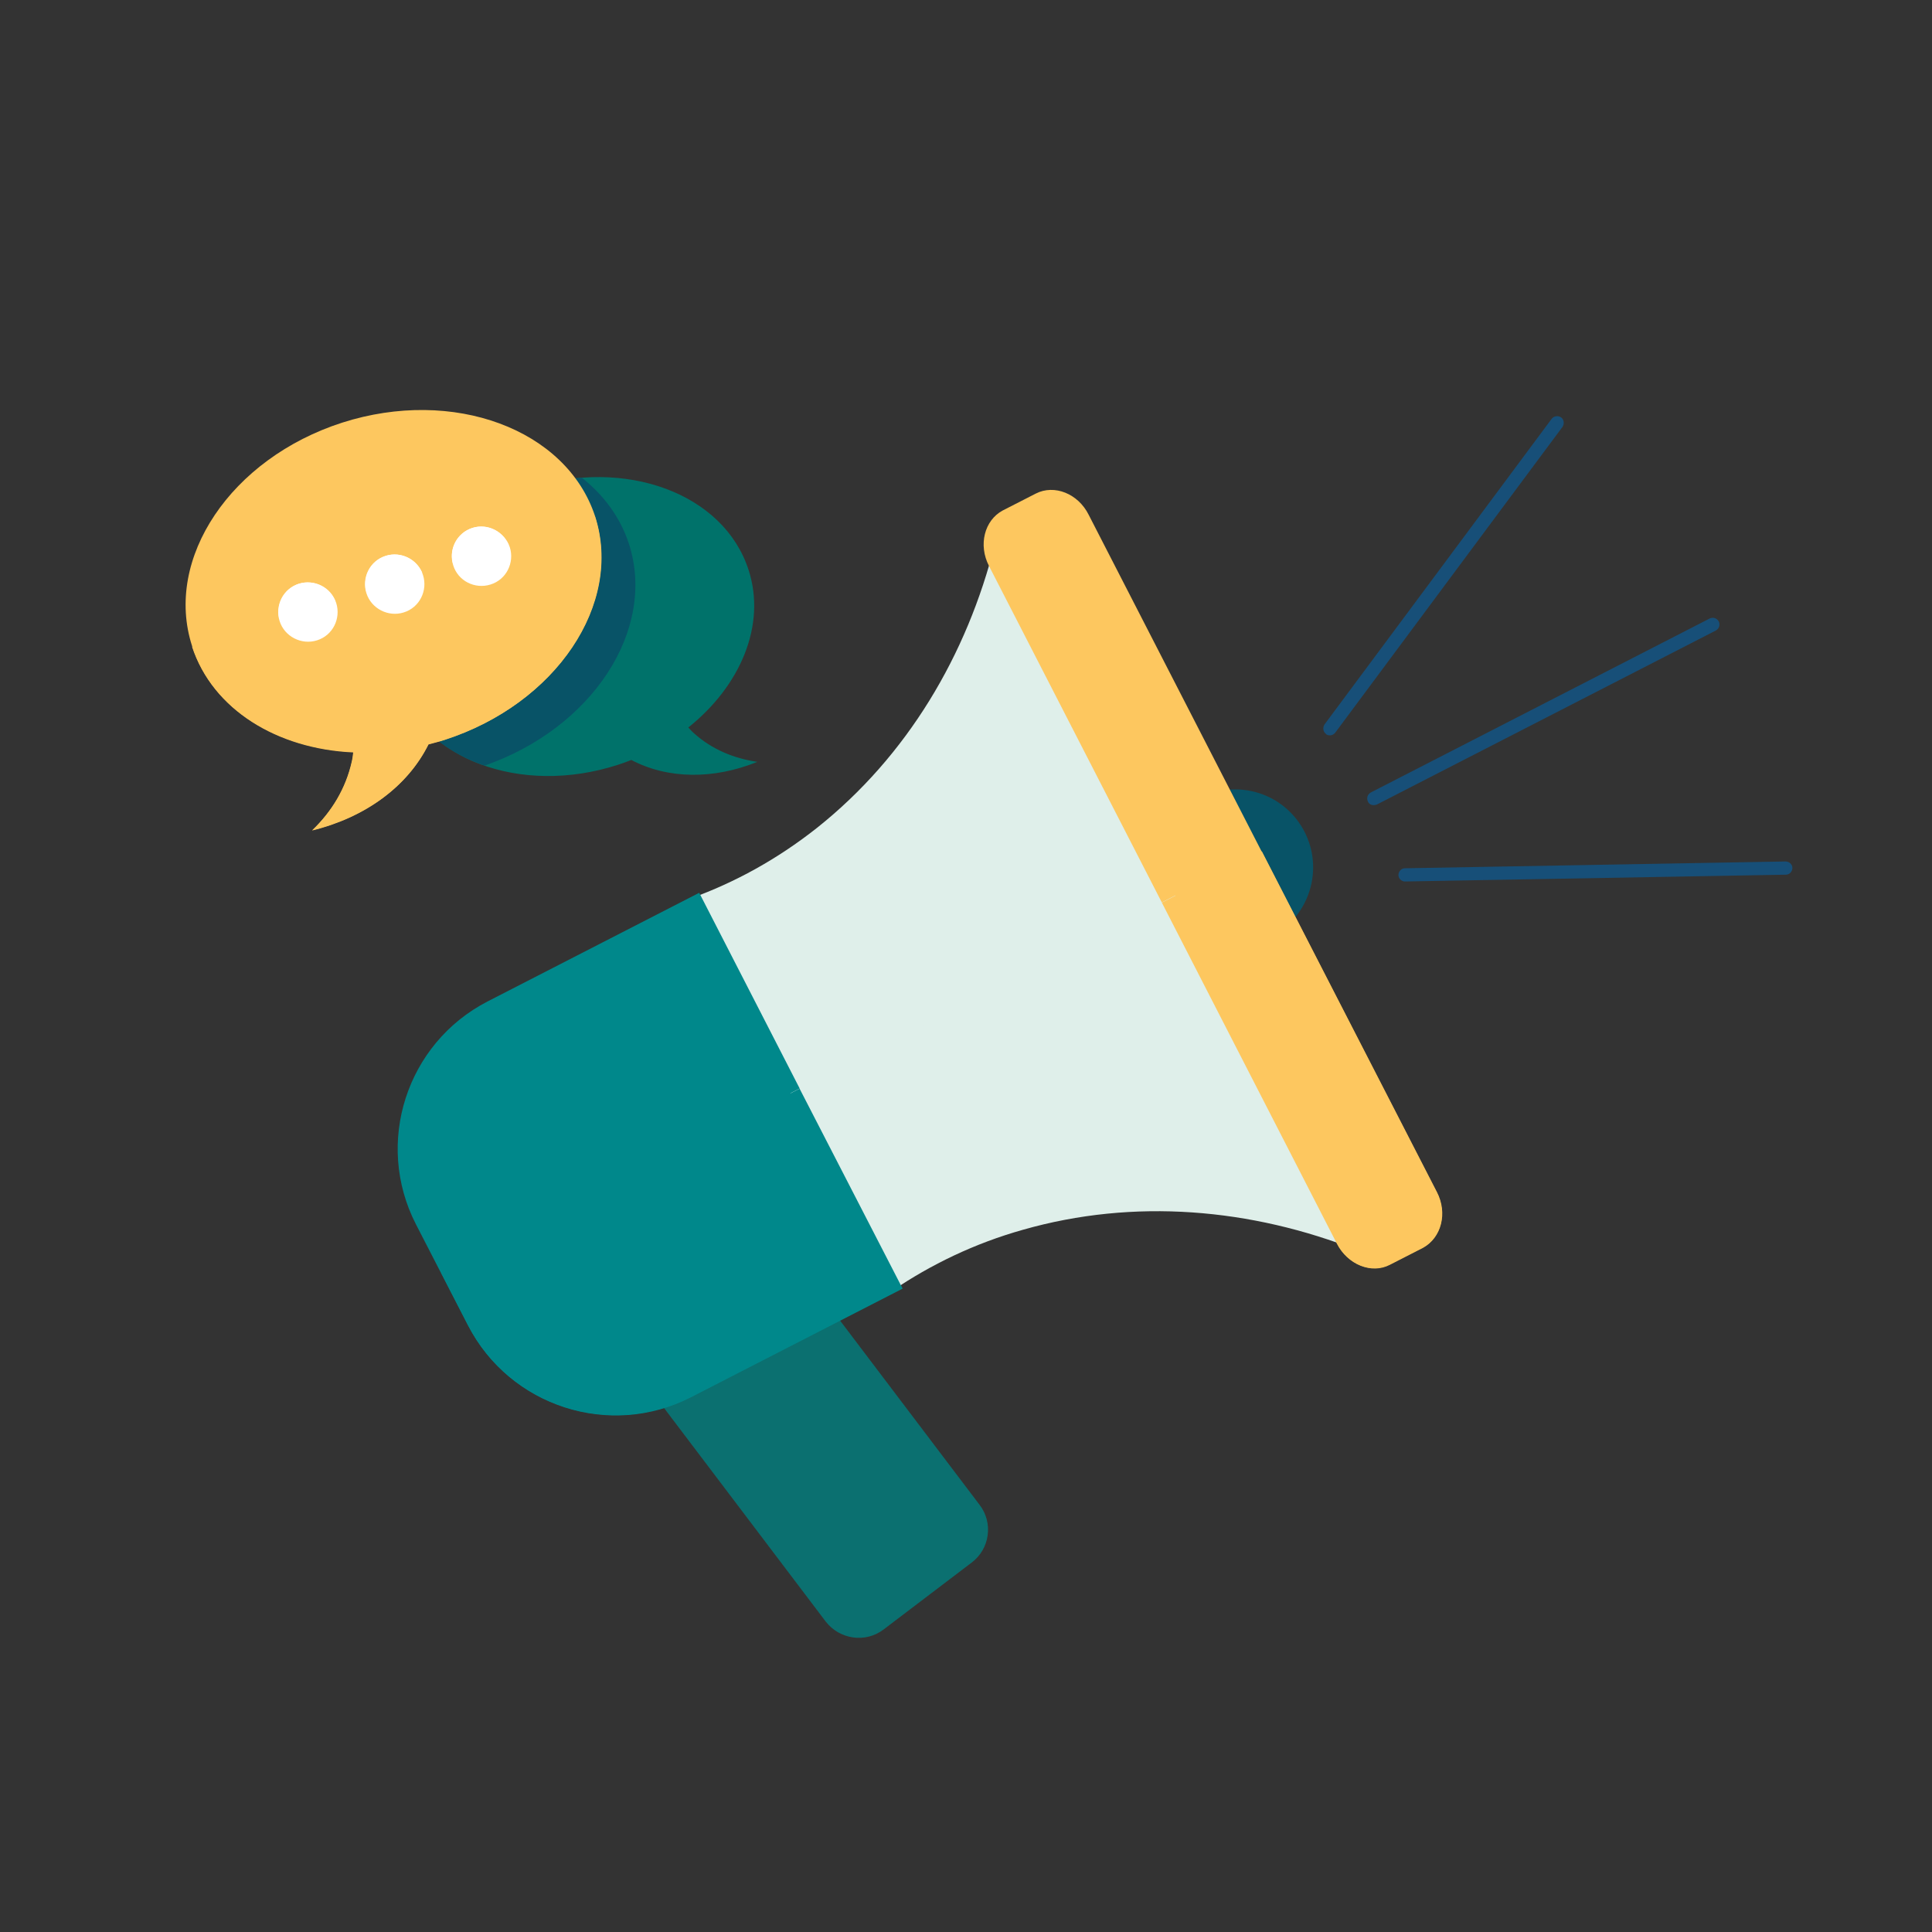 <?xml version="1.0" encoding="utf-8"?>
<!-- Generator: Adobe Illustrator 27.5.0, SVG Export Plug-In . SVG Version: 6.00 Build 0)  -->
<svg version="1.1" id="圖層_1" xmlns="http://www.w3.org/2000/svg" xmlns:xlink="http://www.w3.org/1999/xlink" x="0px" y="0px"
	 viewBox="0 0 512 512" style="enable-background:new 0 0 512 512;" xml:space="preserve">
<rect x="0" y="0" width="512" height="512" fill="#333333" stroke="none"/>
<style type="text/css">
	.st0{fill:#DFEFEA;}
	.st1{fill:#FFFFFF;}
	.st2{fill:#D3D3D3;}
	.st3{fill:#00726A;}
	.st4{fill:#00888B;}
	.st5{fill:#00666B;}
	.st6{fill:#033C5E;}
	.st7{fill:#FFD147;}
	.st8{fill:url(#SVGID_1_);}
	.st9{fill:#52D1BD;}
	.st10{fill:#F7B58E;}
	.st11{fill:#F39F85;}
	.st12{fill:#085367;}
	.st13{fill:#FDC75F;}
	.st14{fill:#F9F9F9;}
	.st15{fill:#0B7070;}
	.st16{fill:#174F78;}
	.st17{fill:#3EBDB0;}
	.st18{fill:#FDC8AA;}
	.st19{fill:#FFD6BB;}
	.st20{fill:#FBB188;}
	.st21{fill:#E59D29;}
	.st22{opacity:0.5;fill:#E2906D;}
	.st23{fill:#F4B545;}
	.st24{fill:#1F3A6F;}
	.st25{fill:#E29D2D;}
	.st26{fill:#FFDCA4;}
	.st27{fill:#3B82F4;}
	.st28{fill:#F4A882;}
	.st29{fill:#A9CCFF;}
	.st30{fill:#ECF3FE;}
	.st31{opacity:0.2;fill:#003889;}
	.st32{fill:#15315E;}
	.st33{fill:none;stroke:#444444;stroke-width:3.034;stroke-linecap:round;stroke-miterlimit:10;}
	.st34{fill:#072542;}
	.st35{fill:#EFA37D;}
	.st36{fill:#FFCB48;}
	.st37{opacity:0.37;fill:#2047B2;}
	.st38{fill:#36588E;}
	.st39{fill:#BDEFE6;}
	.st40{fill:#7FD6C5;}
	.st41{fill:#71C6B6;}
	.st42{fill:#129E9E;}
	.st43{fill:#ACC6E5;}
	.st44{opacity:0.24;fill:#003889;}
	.st45{opacity:0.35;fill:#2C70A8;}
	.st46{opacity:0.18;fill:#003889;}
	.st47{opacity:0.3;fill:#CE8E32;}
	.st48{fill:#C4D7F2;}
	.st49{fill:#9FBAD6;}
</style>
<g>
	<g>
		<path class="st15" d="M259.6,398.8c3.7,4.8,2.7,11.7-2.1,15.3l-23.3,17.7c-4.8,3.7-11.7,2.7-15.4-2.1L173.6,370
			c-3.7-4.8-2.7-11.7,2.1-15.4L199,337c4.8-3.7,11.7-2.7,15.4,2.1L259.6,398.8z"/>
		<g>
			<g>
				<path class="st12" d="M333.7,210.2c-10.9-3.5-22.5,2.5-26,13.4c-3.5,10.9,2.5,22.5,13.3,26c0,0,0,0,0,0c0,0,0,0,0,0
					c10.9,3.5,22.5-2.5,26-13.4C350.5,225.3,344.5,213.7,333.7,210.2L333.7,210.2L333.7,210.2z"/>
			</g>
		</g>
		<path class="st0" d="M183,238.1l39.3,76.5l102-52.4L263.7,144c-7.4,29.6-23.3,56.4-47.2,75.4C206,227.7,194.7,233.9,183,238.1z"/>
		<path class="st4" d="M185.3,236.6l-56.1,28.8c-21.5,11.1-30,37.5-19,59l13.8,26.8c11.1,21.5,37.5,30,59,19l56.1-28.8L185.3,236.6z
			"/>
		<path class="st13" d="M368.3,335.1c-4.9,2.5-11.2,0-14-5.6L262.1,150c-2.9-5.6-1.2-12.1,3.6-14.7l8.8-4.5c4.9-2.5,11.2,0,14,5.6
			l92.2,179.5c2.9,5.6,1.2,12.1-3.6,14.7L368.3,335.1z"/>
		<path class="st0" d="M359.9,331.4l-48.4-94.1l-102,52.4l26.9,52.4c10.3-7,21.9-12.6,34.7-16.2
			C300.5,317.5,331.6,320.2,359.9,331.4z"/>
		<path class="st4" d="M211.9,288.5l-95,48.8l7.2,14c11.1,21.5,37.5,30,59,19l56.1-28.8L211.9,288.5z"/>
		<path class="st13" d="M380.8,315.9l-46.4-90.3l-26.5,13.6l46.4,90.4c2.9,5.6,9.2,8.1,14,5.6l8.8-4.5
			C382,328,383.7,321.5,380.8,315.9z"/>
	</g>
	<g>
		<g>
			<path class="st16" d="M363.5,213.3c-0.4-0.1-0.8-0.4-1-0.9c-0.4-0.9-0.1-1.9,0.8-2.4l89.8-46.1c0.9-0.4,1.9-0.1,2.4,0.8
				c0.4,0.9,0.1,1.9-0.8,2.4l-89.8,46.1C364.4,213.4,363.9,213.4,363.5,213.3L363.5,213.3z"/>
		</g>
		<g>
			<g>
				<path class="st16" d="M351.9,194.8c-0.2-0.1-0.4-0.1-0.5-0.3c-0.8-0.6-0.9-1.7-0.4-2.5l60.2-81c0.6-0.8,1.7-0.9,2.5-0.4
					c0.8,0.6,0.9,1.7,0.4,2.5l-60.2,81C353.4,194.8,352.6,195,351.9,194.8L351.9,194.8z"/>
			</g>
			<g>
				<path class="st16" d="M371.8,233.5c-0.7-0.2-1.2-0.9-1.2-1.6c0-1,0.8-1.8,1.7-1.8l100.9-1.8c1,0,1.8,0.8,1.8,1.7
					c0,1-0.8,1.8-1.7,1.8l-100.9,1.8C372.1,233.6,371.9,233.6,371.8,233.5L371.8,233.5z"/>
			</g>
		</g>
	</g>
</g>
<g>
	<path class="st3" d="M140.1,129.4c25.7-8.3,51.8,1.4,58.3,21.7c4.7,14.6-2.2,30.7-16,41.7c0.5,0.5,1,1.1,1.6,1.6
		c4.7,4.2,10.5,6.6,16.7,7.5c-11.6,4.7-23.7,4.6-33.4-0.5c-1.2,0.5-2.4,0.9-3.6,1.3c-25.7,8.3-51.8-1.5-58.3-21.7
		C98.8,160.7,114.4,137.6,140.1,129.4z"/>
	<path class="st12" d="M128.4,202.9c28.5-9.9,45.6-35.9,38.3-58.7c-2.3-7.1-6.7-13-12.5-17.6c-4.7,0.3-9.4,1.3-14.2,2.8
		c-25.7,8.3-41.2,31.4-34.7,51.6C108.7,191.5,117.3,199.1,128.4,202.9z"/>
	<path class="st13" d="M90.7,112c-29.5,9.5-47.3,36-39.8,59.2c5.4,16.8,22.6,27.2,42.8,28.1c-0.1,0.8-0.2,1.7-0.4,2.5
		c-1.6,7.1-5.3,13.2-10.5,18.2c13.9-3.4,25.2-11.5,30.8-22.8c1.4-0.4,2.8-0.7,4.3-1.2c29.5-9.5,47.3-36,39.8-59.2
		C150.1,113.7,120.1,102.6,90.7,112z"/>
	<path class="st13" d="M50.9,171.4c5.5,16.7,22.6,27.1,42.7,28c-0.1,0.8-0.2,1.7-0.4,2.5c-1.6,7.1-5.3,13.2-10.5,18.2
		c13.9-3.4,25.2-11.5,30.8-22.8c1.4-0.4,2.8-0.7,4.3-1.2c29.4-9.5,47.2-35.9,39.9-59.1L50.9,171.4z"/>
	<g>
		<g>
			<path class="st1" d="M89.1,159.8c1.3,4.1-0.9,8.6-5.1,9.9c-4.1,1.3-8.6-1-9.9-5.1c-1.3-4.1,0.9-8.6,5.1-9.9
				C83.4,153.4,87.8,155.7,89.1,159.8z"/>
			<path class="st1" d="M112.1,152.4c1.3,4.1-0.9,8.6-5.1,9.9c-4.1,1.3-8.6-1-9.9-5.1c-1.3-4.1,0.9-8.6,5.1-9.9
				C106.3,146,110.8,148.3,112.1,152.4z"/>
			<path class="st1" d="M135.1,145c1.3,4.1-0.9,8.6-5.1,9.9c-4.1,1.3-8.6-0.9-9.9-5.1c-1.3-4.1,0.9-8.6,5.1-9.9
				C129.3,138.6,133.7,140.9,135.1,145z"/>
		</g>
		<g>
			<path class="st1" d="M74,164l14.8-4.8c-1.6-3.7-5.7-5.7-9.6-4.5C75.3,156,73.1,160,74,164z"/>
			<path class="st1" d="M97,156.6l14.9-4.8c-1.6-3.7-5.7-5.7-9.6-4.5C98.3,148.6,96.1,152.6,97,156.6z"/>
			<path class="st1" d="M120,149.2l14.8-4.8c-1.6-3.7-5.7-5.7-9.6-4.5C121.3,141.2,119,145.2,120,149.2z"/>
		</g>
	</g>
</g>
</svg>
